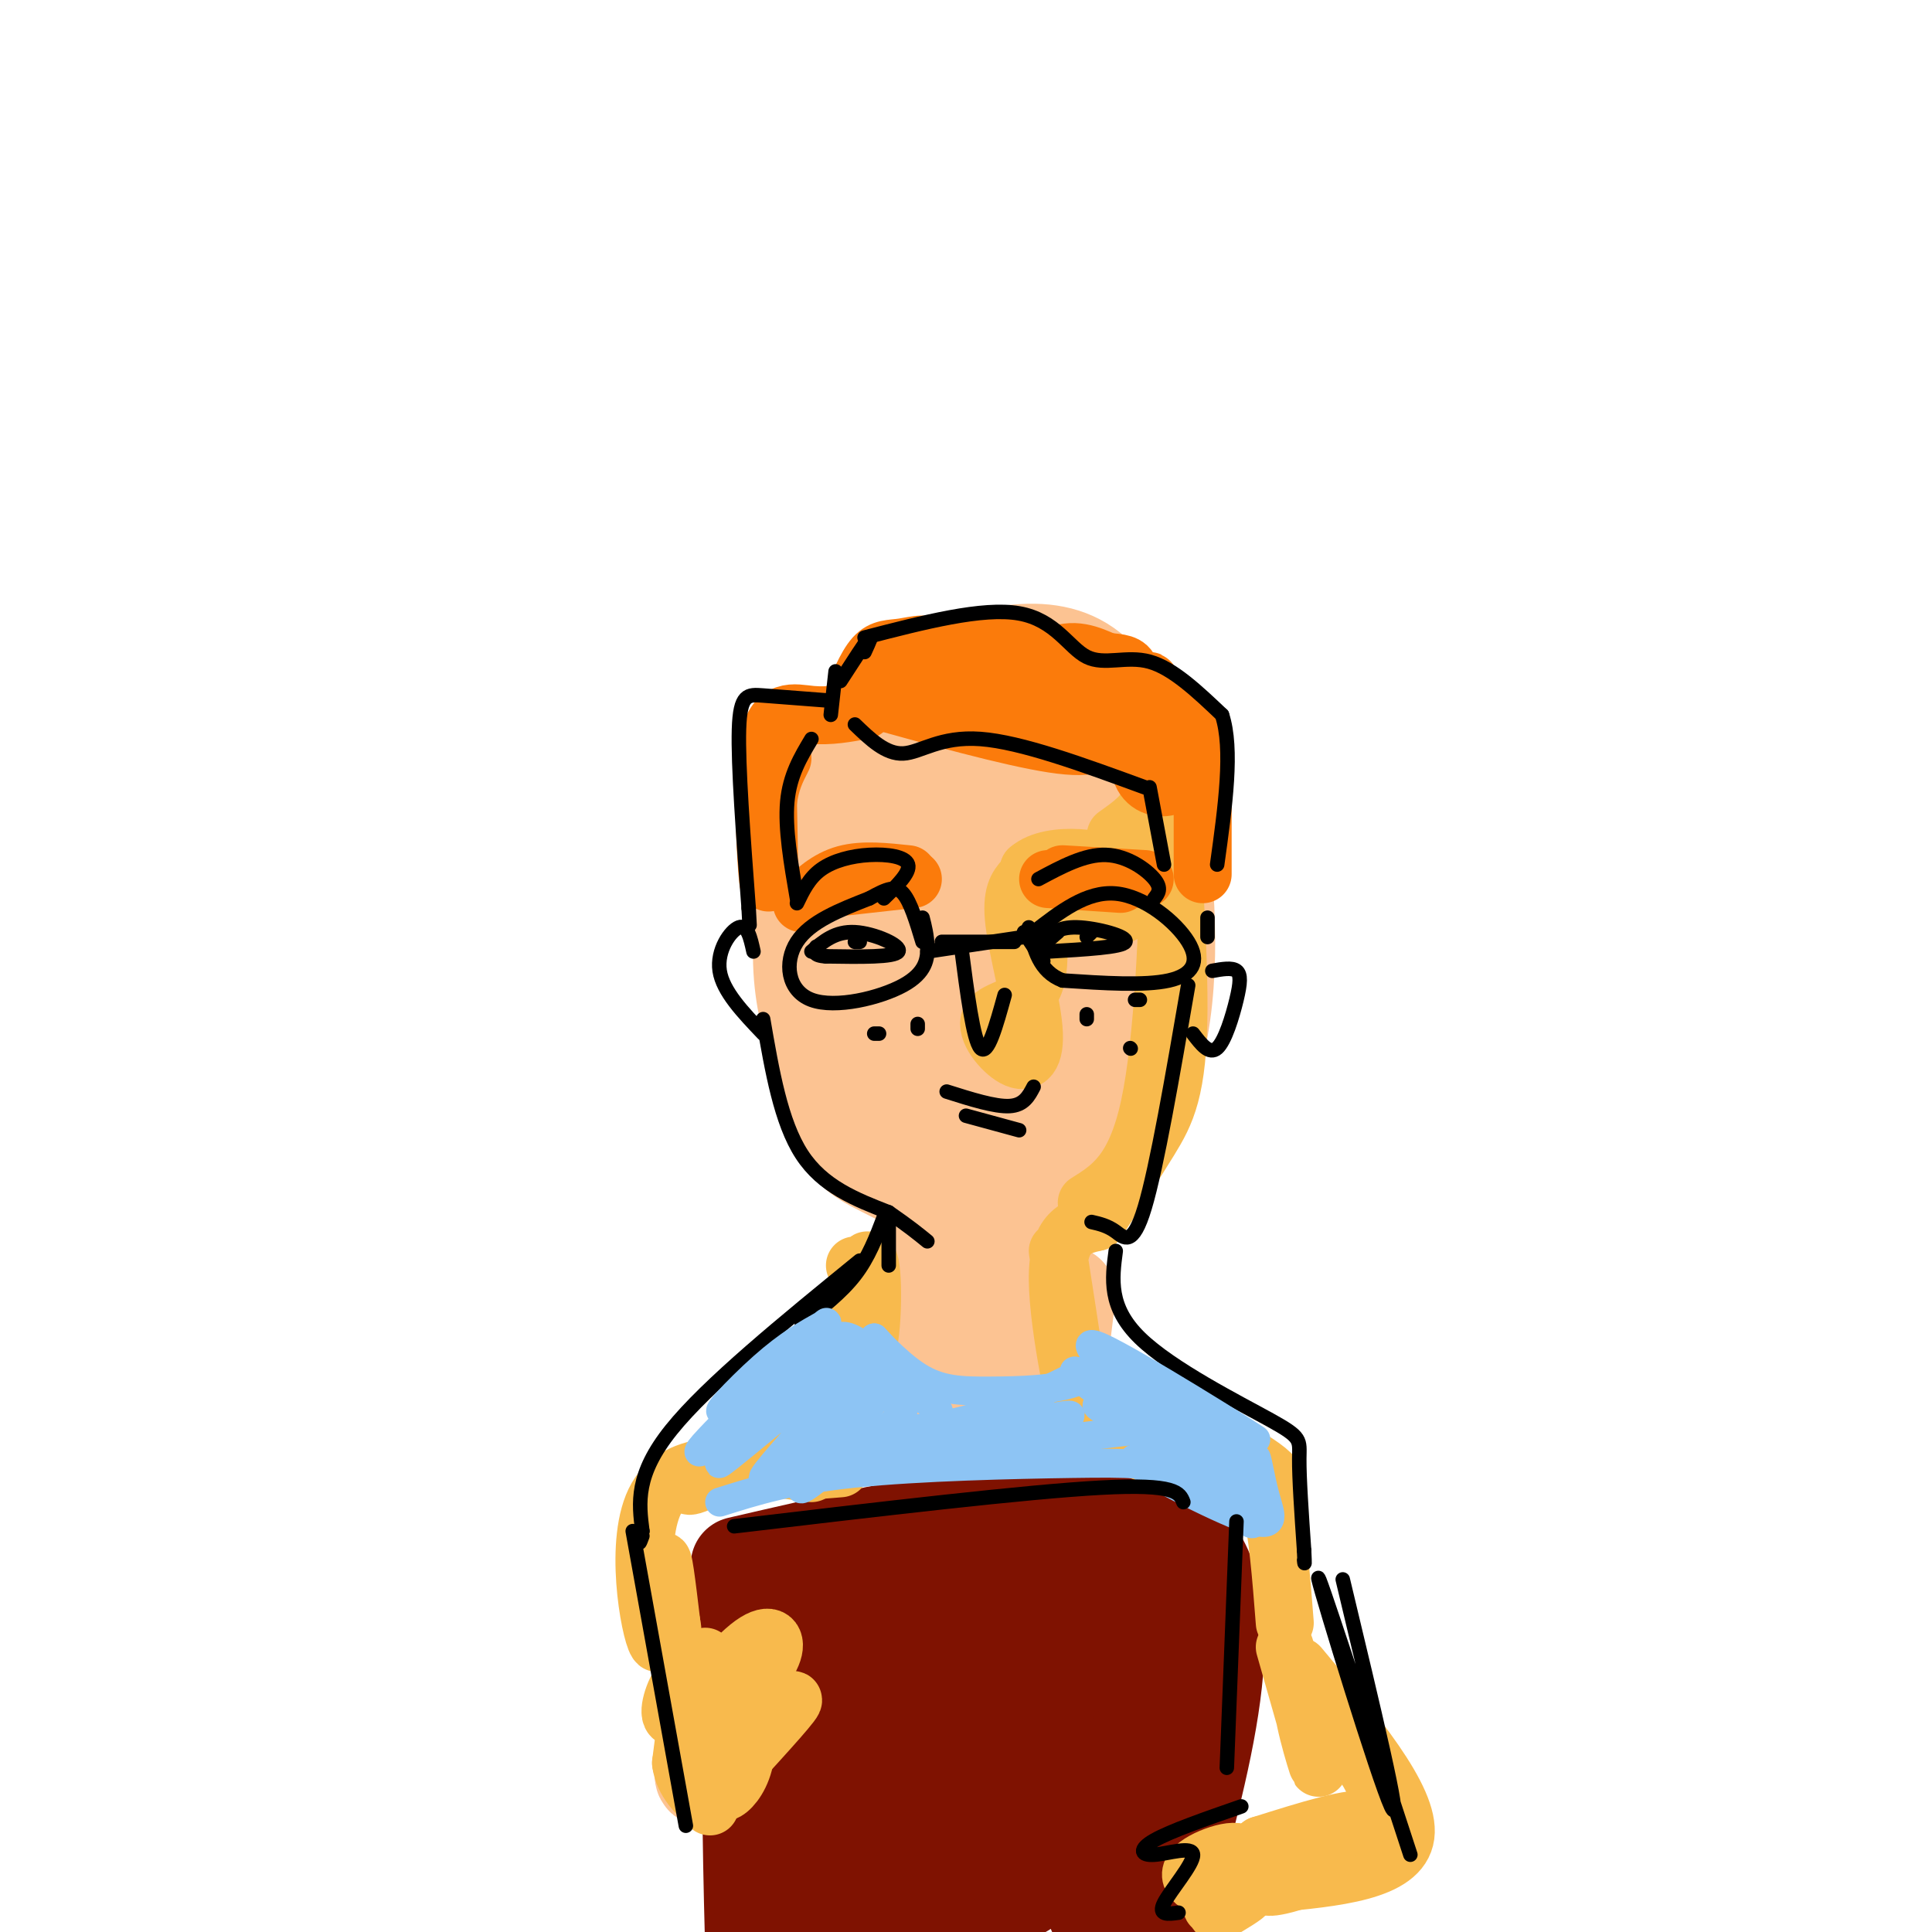 <svg viewBox='0 0 400 400' version='1.1' xmlns='http://www.w3.org/2000/svg' xmlns:xlink='http://www.w3.org/1999/xlink'><g fill='none' stroke='#FCC392' stroke-width='20' stroke-linecap='round' stroke-linejoin='round'><path d='M166,173c1.201,20.822 2.401,41.643 5,53c2.599,11.357 6.595,13.249 12,16c5.405,2.751 12.219,6.360 17,8c4.781,1.640 7.528,1.310 10,1c2.472,-0.310 4.667,-0.599 9,-4c4.333,-3.401 10.802,-9.914 15,-17c4.198,-7.086 6.125,-14.746 7,-23c0.875,-8.254 0.699,-17.102 0,-25c-0.699,-7.898 -1.921,-14.848 -4,-22c-2.079,-7.152 -5.015,-14.508 -9,-19c-3.985,-4.492 -9.017,-6.120 -15,-6c-5.983,0.120 -12.915,1.988 -17,3c-4.085,1.012 -5.322,1.168 -9,4c-3.678,2.832 -9.798,8.339 -14,18c-4.202,9.661 -6.486,23.474 -7,33c-0.514,9.526 0.743,14.763 2,20'/><path d='M168,213c1.143,6.269 2.999,11.942 6,17c3.001,5.058 7.145,9.501 11,12c3.855,2.499 7.419,3.056 11,4c3.581,0.944 7.177,2.277 12,-1c4.823,-3.277 10.872,-11.165 14,-16c3.128,-4.835 3.334,-6.619 3,-15c-0.334,-8.381 -1.207,-23.361 -4,-37c-2.793,-13.639 -7.504,-25.939 -11,-32c-3.496,-6.061 -5.776,-5.885 -9,-5c-3.224,0.885 -7.392,2.479 -11,4c-3.608,1.521 -6.655,2.969 -10,12c-3.345,9.031 -6.988,25.643 -8,36c-1.012,10.357 0.608,14.458 3,20c2.392,5.542 5.555,12.525 9,17c3.445,4.475 7.173,6.442 11,7c3.827,0.558 7.754,-0.294 11,-2c3.246,-1.706 5.811,-4.268 8,-7c2.189,-2.732 4.002,-5.635 5,-13c0.998,-7.365 1.181,-19.193 -1,-31c-2.181,-11.807 -6.724,-23.594 -10,-29c-3.276,-5.406 -5.284,-4.432 -8,-3c-2.716,1.432 -6.140,3.322 -9,7c-2.860,3.678 -5.155,9.144 -7,15c-1.845,5.856 -3.242,12.102 -3,18c0.242,5.898 2.121,11.449 4,17'/><path d='M185,208c2.040,5.030 5.140,9.103 8,12c2.860,2.897 5.481,4.616 10,3c4.519,-1.616 10.936,-6.569 15,-14c4.064,-7.431 5.776,-17.342 4,-27c-1.776,-9.658 -7.040,-19.063 -10,-24c-2.960,-4.937 -3.617,-5.405 -7,0c-3.383,5.405 -9.494,16.684 -11,27c-1.506,10.316 1.591,19.667 5,25c3.409,5.333 7.130,6.646 10,0c2.870,-6.646 4.888,-21.251 4,-31c-0.888,-9.749 -4.682,-14.643 -8,-12c-3.318,2.643 -6.159,12.821 -9,23'/><path d='M193,248c-0.333,29.417 -0.667,58.833 0,60c0.667,1.167 2.333,-25.917 4,-53'/><path d='M199,248c1.882,21.056 3.764,42.112 5,53c1.236,10.888 1.826,11.609 4,-4c2.174,-15.609 5.931,-47.549 7,-44c1.069,3.549 -0.552,42.585 0,51c0.552,8.415 3.276,-13.793 6,-36'/><path d='M149,360c-1.334,0.878 -2.667,1.756 -3,0c-0.333,-1.756 0.335,-6.144 3,-10c2.665,-3.856 7.328,-7.178 13,-10c5.672,-2.822 12.353,-5.144 17,-6c4.647,-0.856 7.260,-0.247 8,2c0.740,2.247 -0.395,6.131 -3,10c-2.605,3.869 -6.682,7.722 -14,12c-7.318,4.278 -17.878,8.981 -22,10c-4.122,1.019 -1.806,-1.644 -2,-3c-0.194,-1.356 -2.898,-1.403 4,-6c6.898,-4.597 23.400,-13.742 27,-15c3.600,-1.258 -5.700,5.371 -15,12'/><path d='M162,356c-2.667,2.167 -1.833,1.583 -1,1'/><path d='M245,372c-3.958,0.643 -7.917,1.286 -11,-1c-3.083,-2.286 -5.292,-7.500 -3,-9c2.292,-1.500 9.083,0.714 12,3c2.917,2.286 1.958,4.643 1,7'/></g>
<g fill='none' stroke='#7F1201' stroke-width='20' stroke-linecap='round' stroke-linejoin='round'><path d='M153,324c38.167,-8.833 76.333,-17.667 91,-6c14.667,11.667 5.833,43.833 -3,76'/><path d='M241,394c-0.500,12.667 -0.250,6.333 0,0'/><path d='M153,330c0.622,23.606 1.244,47.212 2,41c0.756,-6.212 1.646,-42.242 3,-38c1.354,4.242 3.172,48.758 5,49c1.828,0.242 3.665,-43.788 5,-52c1.335,-8.212 2.167,19.394 3,47'/><path d='M171,377c0.701,10.096 0.952,11.837 2,15c1.048,3.163 2.892,7.747 4,-9c1.108,-16.747 1.481,-54.825 3,-53c1.519,1.825 4.185,43.553 6,59c1.815,15.447 2.779,4.614 4,-11c1.221,-15.614 2.698,-36.010 3,-48c0.302,-11.990 -0.573,-15.574 1,3c1.573,18.574 5.592,59.307 8,67c2.408,7.693 3.204,-17.653 4,-43'/><path d='M206,357c0.626,-19.354 0.191,-46.239 1,-32c0.809,14.239 2.860,69.603 5,66c2.140,-3.603 4.367,-66.172 7,-65c2.633,1.172 5.670,66.085 8,70c2.330,3.915 3.951,-53.167 5,-69c1.049,-15.833 1.524,9.584 2,35'/><path d='M234,362c0.509,12.964 0.783,27.874 2,36c1.217,8.126 3.378,9.467 4,-10c0.622,-19.467 -0.294,-59.741 1,-55c1.294,4.741 4.798,54.497 6,73c1.202,18.503 0.101,5.751 -1,-7'/><path d='M171,366c-3.988,-12.564 -7.976,-25.127 -9,-12c-1.024,13.127 0.916,51.946 0,49c-0.916,-2.946 -4.689,-47.656 -6,-48c-1.311,-0.344 -0.161,43.676 0,48c0.161,4.324 -0.668,-31.050 -1,-43c-0.332,-11.950 -0.166,-0.475 0,11'/><path d='M155,371c0.667,7.167 2.333,19.583 4,32'/></g>
<g fill='none' stroke='#F8BA4D' stroke-width='12' stroke-linecap='round' stroke-linejoin='round'><path d='M146,343c-2.278,1.978 -4.555,3.955 -6,7c-1.445,3.045 -2.057,7.156 1,5c3.057,-2.156 9.785,-10.581 14,-14c4.215,-3.419 5.919,-1.834 5,1c-0.919,2.834 -4.459,6.917 -8,11'/><path d='M152,353c-2.711,3.593 -5.490,7.077 -7,10c-1.510,2.923 -1.753,5.287 3,2c4.753,-3.287 14.501,-12.225 16,-13c1.499,-0.775 -5.250,6.612 -12,14'/><path d='M152,366c-2.541,3.484 -2.893,5.193 -2,5c0.893,-0.193 3.032,-2.289 4,-6c0.968,-3.711 0.765,-9.036 0,-12c-0.765,-2.964 -2.090,-3.567 -4,-4c-1.910,-0.433 -4.403,-0.695 -6,2c-1.597,2.695 -2.299,8.348 -3,14'/><path d='M141,365c0.500,3.833 3.250,6.417 6,9'/><path d='M257,391c0.318,-1.682 0.635,-3.365 0,-3c-0.635,0.365 -2.223,2.777 -5,3c-2.777,0.223 -6.744,-1.744 -5,-4c1.744,-2.256 9.200,-4.800 10,-3c0.800,1.800 -5.057,7.943 -6,10c-0.943,2.057 3.029,0.029 7,-2'/><path d='M258,392c0.167,0.333 -2.917,2.167 -6,4'/><path d='M269,345c11.500,13.750 23.000,27.500 22,35c-1.000,7.500 -14.500,8.750 -28,10'/><path d='M263,390c-2.643,1.524 4.750,0.333 11,-3c6.250,-3.333 11.357,-8.810 9,-10c-2.357,-1.190 -12.179,1.905 -22,5'/><path d='M261,382c-1.298,0.619 6.458,-0.333 13,-2c6.542,-1.667 11.869,-4.048 11,-9c-0.869,-4.952 -7.935,-12.476 -15,-20'/><path d='M270,351c-1.356,1.333 2.756,14.667 3,15c0.244,0.333 -3.378,-12.333 -7,-25'/><path d='M219,259c2.844,18.267 5.689,36.533 5,36c-0.689,-0.533 -4.911,-19.867 -5,-30c-0.089,-10.133 3.956,-11.067 8,-12'/><path d='M227,253c3.314,-4.982 7.600,-11.439 11,-17c3.400,-5.561 5.915,-10.228 6,-27c0.085,-16.772 -2.262,-45.649 -3,-53c-0.738,-7.351 0.131,6.825 1,21'/><path d='M242,177c-0.156,13.933 -1.044,38.267 -4,52c-2.956,13.733 -7.978,16.867 -13,20'/><path d='M212,182c-1.359,1.555 -2.719,3.109 -2,9c0.719,5.891 3.516,16.117 4,22c0.484,5.883 -1.344,7.422 -4,6c-2.656,-1.422 -6.138,-5.806 -5,-8c1.138,-2.194 6.897,-2.198 9,-7c2.103,-4.802 0.552,-14.401 -1,-24'/><path d='M213,180c4.645,-4.059 16.757,-2.206 18,0c1.243,2.206 -8.383,4.764 -11,7c-2.617,2.236 1.777,4.149 6,4c4.223,-0.149 8.276,-2.359 9,-4c0.724,-1.641 -1.882,-2.711 -4,-3c-2.118,-0.289 -3.748,0.203 -4,1c-0.252,0.797 0.874,1.898 2,3'/><path d='M231,173c4.638,-3.281 9.276,-6.561 7,-13c-2.276,-6.439 -11.466,-16.035 -11,-19c0.466,-2.965 10.587,0.702 15,4c4.413,3.298 3.118,6.228 2,9c-1.118,2.772 -2.059,5.386 -3,8'/><path d='M177,262c1.938,1.729 3.876,3.458 3,12c-0.876,8.542 -4.565,23.898 -5,20c-0.435,-3.898 2.383,-27.049 4,-32c1.617,-4.951 2.033,8.300 1,15c-1.033,6.700 -3.517,6.850 -6,7'/><path d='M174,284c-8.089,6.156 -25.311,18.044 -30,22c-4.689,3.956 3.156,-0.022 11,-4'/><path d='M155,302c4.523,-2.371 10.331,-6.298 11,-6c0.669,0.298 -3.800,4.822 -2,6c1.800,1.178 9.869,-0.991 10,-1c0.131,-0.009 -7.677,2.140 -9,3c-1.323,0.860 3.838,0.430 9,0'/><path d='M234,295c3.839,-0.500 7.679,-1.000 15,2c7.321,3.000 18.125,9.500 14,10c-4.125,0.500 -23.179,-5.000 -28,-7c-4.821,-2.000 4.589,-0.500 14,1'/><path d='M249,301c3.655,0.143 5.792,0.000 8,1c2.208,1.000 4.488,3.143 6,9c1.512,5.857 2.256,15.429 3,25'/><path d='M168,305c-13.506,-1.827 -27.012,-3.655 -32,5c-4.988,8.655 -1.458,27.792 0,30c1.458,2.208 0.845,-12.512 1,-16c0.155,-3.488 1.077,4.256 2,12'/><path d='M139,336c0.333,2.000 0.167,1.000 0,0'/></g>
<g fill='none' stroke='#FB7B0B' stroke-width='12' stroke-linecap='round' stroke-linejoin='round'><path d='M176,146c1.650,-4.055 3.301,-8.110 5,-10c1.699,-1.890 3.447,-1.615 6,-2c2.553,-0.385 5.912,-1.429 6,1c0.088,2.429 -3.095,8.332 -4,9c-0.905,0.668 0.470,-3.897 3,-7c2.530,-3.103 6.217,-4.743 11,-5c4.783,-0.257 10.664,0.869 11,4c0.336,3.131 -4.871,8.266 -5,8c-0.129,-0.266 4.820,-5.933 9,-8c4.180,-2.067 7.590,-0.533 11,1'/><path d='M229,137c2.867,0.244 4.533,0.356 5,2c0.467,1.644 -0.267,4.822 -1,8'/><path d='M178,144c15.557,4.324 31.114,8.647 40,10c8.886,1.353 11.100,-0.265 7,-4c-4.100,-3.735 -14.515,-9.586 -20,-12c-5.485,-2.414 -6.038,-1.392 -8,0c-1.962,1.392 -5.331,3.155 -1,5c4.331,1.845 16.362,3.773 22,5c5.638,1.227 4.882,1.751 7,0c2.118,-1.751 7.109,-5.779 6,-8c-1.109,-2.221 -8.317,-2.635 -12,-1c-3.683,1.635 -3.842,5.317 -4,9'/><path d='M215,148c0.357,2.833 3.250,5.417 7,6c3.750,0.583 8.358,-0.834 11,-1c2.642,-0.166 3.317,0.918 4,-2c0.683,-2.918 1.375,-9.837 1,-10c-0.375,-0.163 -1.816,6.431 -1,10c0.816,3.569 3.889,4.112 6,4c2.111,-0.112 3.262,-0.881 4,-2c0.738,-1.119 1.065,-2.589 0,-4c-1.065,-1.411 -3.523,-2.762 -6,-1c-2.477,1.762 -4.973,6.637 -5,10c-0.027,3.363 2.416,5.213 5,5c2.584,-0.213 5.310,-2.489 6,-3c0.690,-0.511 -0.655,0.745 -2,2'/><path d='M245,162c-0.333,0.333 -0.167,0.167 0,0'/><path d='M179,147c-3.631,0.673 -7.262,1.345 -11,1c-3.738,-0.345 -7.583,-1.708 -9,6c-1.417,7.708 -0.405,24.488 0,28c0.405,3.512 0.202,-6.244 0,-16'/><path d='M159,166c0.500,-4.167 1.750,-6.583 3,-9'/><path d='M249,157c0.000,0.000 0.000,24.000 0,24'/><path d='M171,184c0.000,0.000 18.000,-2.000 18,-2'/><path d='M166,187c2.667,-2.500 5.333,-5.000 9,-6c3.667,-1.000 8.333,-0.500 13,0'/><path d='M220,181c0.000,0.000 17.000,1.000 17,1'/><path d='M217,182c0.000,0.000 15.000,1.000 15,1'/></g>
<g fill='none' stroke='#000000' stroke-width='3' stroke-linecap='round' stroke-linejoin='round'><path d='M216,195c1.489,-1.556 2.978,-3.111 7,-3c4.022,0.111 10.578,1.889 10,3c-0.578,1.111 -8.289,1.556 -16,2'/><path d='M217,197c-2.333,-0.333 -0.167,-2.167 2,-4'/><path d='M225,194c0.000,0.000 1.000,-1.000 1,-1'/><path d='M168,197c2.467,-2.111 4.933,-4.222 9,-4c4.067,0.222 9.733,2.778 9,4c-0.733,1.222 -7.867,1.111 -15,1'/><path d='M171,198c-2.833,-0.167 -2.417,-1.083 -2,-2'/><path d='M177,195c0.000,0.000 1.000,0.000 1,0'/><path d='M191,190c0.461,1.802 0.922,3.604 1,6c0.078,2.396 -0.226,5.384 -5,8c-4.774,2.616 -14.016,4.858 -19,3c-4.984,-1.858 -5.710,-7.817 -3,-12c2.710,-4.183 8.855,-6.592 15,-9'/><path d='M180,186c3.711,-2.067 5.489,-2.733 7,-1c1.511,1.733 2.756,5.867 4,10'/><path d='M195,195c0.000,0.000 15.000,0.000 15,0'/><path d='M214,193c5.500,-4.274 11.000,-8.548 17,-8c6.000,0.548 12.500,5.917 15,10c2.500,4.083 1.000,6.881 -4,8c-5.000,1.119 -13.500,0.560 -22,0'/><path d='M220,203c-4.833,-1.833 -5.917,-6.417 -7,-11'/><path d='M212,193c0.000,0.000 4.000,6.000 4,6'/><path d='M212,194c0.000,0.000 -20.000,3.000 -20,3'/><path d='M199,196c1.250,9.667 2.500,19.333 4,21c1.500,1.667 3.250,-4.667 5,-11'/><path d='M196,226c5.000,1.583 10.000,3.167 13,3c3.000,-0.167 4.000,-2.083 5,-4'/><path d='M200,231c0.000,0.000 11.000,3.000 11,3'/><path d='M225,210c0.000,0.000 0.000,1.000 0,1'/><path d='M235,207c0.000,0.000 1.000,0.000 1,0'/><path d='M234,217c0.000,0.000 0.100,0.100 0.1,0.1'/><path d='M181,214c0.000,0.000 1.000,0.000 1,0'/><path d='M190,212c0.000,0.000 0.000,1.000 0,1'/><path d='M165,187c1.250,-2.601 2.500,-5.202 5,-7c2.500,-1.798 6.250,-2.792 10,-3c3.750,-0.208 7.500,0.369 8,2c0.500,1.631 -2.250,4.315 -5,7'/><path d='M215,182c4.800,-2.578 9.600,-5.156 14,-5c4.400,0.156 8.400,3.044 10,5c1.600,1.956 0.800,2.978 0,4'/><path d='M177,150c3.200,3.089 6.400,6.178 10,6c3.600,-0.178 7.600,-3.622 16,-3c8.400,0.622 21.200,5.311 34,10'/><path d='M179,132c12.238,-3.167 24.476,-6.333 32,-5c7.524,1.333 10.333,7.167 14,9c3.667,1.833 8.190,-0.333 13,1c4.810,1.333 9.905,6.167 15,11'/><path d='M253,148c2.333,7.000 0.667,19.000 -1,31'/><path d='M238,163c0.000,0.000 3.000,16.000 3,16'/><path d='M172,148c0.000,0.000 1.000,-9.000 1,-9'/><path d='M179,135c0.917,-2.000 1.833,-4.000 1,-3c-0.833,1.000 -3.417,5.000 -6,9'/><path d='M171,145c-4.889,-0.378 -9.778,-0.756 -13,-1c-3.222,-0.244 -4.778,-0.356 -5,7c-0.222,7.356 0.889,22.178 2,37'/><path d='M155,188c0.333,6.167 0.167,3.083 0,0'/><path d='M168,153c-2.250,3.750 -4.500,7.500 -5,13c-0.500,5.500 0.750,12.750 2,20'/><path d='M156,197c-0.622,-2.822 -1.244,-5.644 -3,-5c-1.756,0.644 -4.644,4.756 -4,9c0.644,4.244 4.822,8.622 9,13'/><path d='M158,211c1.833,10.667 3.667,21.333 8,28c4.333,6.667 11.167,9.333 18,12'/><path d='M184,251c4.333,3.000 6.167,4.500 8,6'/><path d='M184,253c0.000,0.000 0.000,9.000 0,9'/><path d='M226,253c1.644,0.378 3.289,0.756 5,2c1.711,1.244 3.489,3.356 6,-5c2.511,-8.356 5.756,-27.178 9,-46'/><path d='M251,201c2.024,-0.363 4.048,-0.726 5,0c0.952,0.726 0.833,2.542 0,6c-0.833,3.458 -2.381,8.560 -4,10c-1.619,1.440 -3.310,-0.780 -5,-3'/><path d='M250,190c0.000,0.000 0.000,4.000 0,4'/><path d='M183,252c-1.583,4.167 -3.167,8.333 -6,12c-2.833,3.667 -6.917,6.833 -11,10'/><path d='M178,261c-15.750,12.833 -31.500,25.667 -39,35c-7.500,9.333 -6.750,15.167 -6,21'/><path d='M133,317c-1.000,3.667 -0.500,2.333 0,1'/><path d='M231,259c-0.768,5.810 -1.536,11.619 5,18c6.536,6.381 20.375,13.333 27,17c6.625,3.667 6.036,4.048 6,8c-0.036,3.952 0.482,11.476 1,19'/><path d='M270,321c0.167,3.500 0.083,2.750 0,2'/></g>
<g fill='none' stroke='#8DC4F4' stroke-width='6' stroke-linecap='round' stroke-linejoin='round'><path d='M171,274c-3.842,2.140 -7.684,4.281 -13,9c-5.316,4.719 -12.105,12.018 -7,8c5.105,-4.018 22.105,-19.351 20,-17c-2.105,2.351 -23.316,22.386 -26,26c-2.684,3.614 13.158,-9.193 29,-22'/><path d='M174,278c-3.553,4.275 -26.937,25.962 -25,25c1.937,-0.962 29.193,-24.573 31,-24c1.807,0.573 -21.835,25.329 -22,27c-0.165,1.671 23.148,-19.742 27,-22c3.852,-2.258 -11.757,14.641 -17,21c-5.243,6.359 -0.122,2.180 5,-2'/><path d='M173,303c4.447,-2.660 13.065,-8.309 14,-11c0.935,-2.691 -5.811,-2.422 -10,-6c-4.189,-3.578 -5.820,-11.002 -1,-9c4.820,2.002 16.091,13.429 18,15c1.909,1.571 -5.546,-6.715 -13,-15'/><path d='M181,277c-0.614,-0.695 4.352,5.068 9,8c4.648,2.932 8.978,3.033 15,3c6.022,-0.033 13.737,-0.201 18,-2c4.263,-1.799 5.075,-5.228 5,-6c-0.075,-0.772 -1.038,1.114 -2,3'/><path d='M226,283c-4.924,2.842 -16.234,8.447 -26,11c-9.766,2.553 -17.989,2.056 -20,3c-2.011,0.944 2.189,3.331 14,2c11.811,-1.331 31.232,-6.380 27,-6c-4.232,0.380 -32.116,6.190 -60,12'/><path d='M161,305c7.321,-0.213 55.625,-6.745 75,-9c19.375,-2.255 9.822,-0.233 1,-3c-8.822,-2.767 -16.914,-10.322 -14,-9c2.914,1.322 16.832,11.521 21,14c4.168,2.479 -1.416,-2.760 -7,-8'/><path d='M237,290c-5.542,-5.177 -15.897,-14.119 -9,-11c6.897,3.119 31.044,18.300 32,19c0.956,0.700 -21.281,-13.081 -22,-12c-0.719,1.081 20.080,17.023 23,21c2.920,3.977 -12.040,-4.012 -27,-12'/><path d='M234,295c-6.825,-3.448 -10.388,-6.067 -2,-2c8.388,4.067 28.727,14.820 28,16c-0.727,1.180 -22.518,-7.215 -25,-7c-2.482,0.215 14.346,9.038 22,12c7.654,2.962 6.134,0.062 5,-4c-1.134,-4.062 -1.882,-9.286 -2,-8c-0.118,1.286 0.395,9.082 0,12c-0.395,2.918 -1.697,0.959 -3,-1'/><path d='M257,313c-2.703,-1.833 -7.962,-5.914 -13,-8c-5.038,-2.086 -9.856,-2.177 -22,-2c-12.144,0.177 -31.612,0.622 -45,2c-13.388,1.378 -20.694,3.689 -28,6'/></g>
<g fill='none' stroke='#000000' stroke-width='3' stroke-linecap='round' stroke-linejoin='round'><path d='M152,316c30.250,-3.583 60.500,-7.167 76,-8c15.500,-0.833 16.250,1.083 17,3'/><path d='M256,315c0.000,0.000 -2.000,51.000 -2,51'/><path d='M257,374c-7.313,2.542 -14.625,5.085 -18,7c-3.375,1.915 -2.812,3.204 0,3c2.812,-0.204 7.872,-1.901 8,0c0.128,1.901 -4.678,7.400 -6,10c-1.322,2.600 0.839,2.300 3,2'/><path d='M278,327c6.311,26.333 12.622,52.667 10,47c-2.622,-5.667 -14.178,-43.333 -15,-47c-0.822,-3.667 9.089,26.667 19,57'/><path d='M131,317c0.000,0.000 11.000,61.000 11,61'/></g>
</svg>